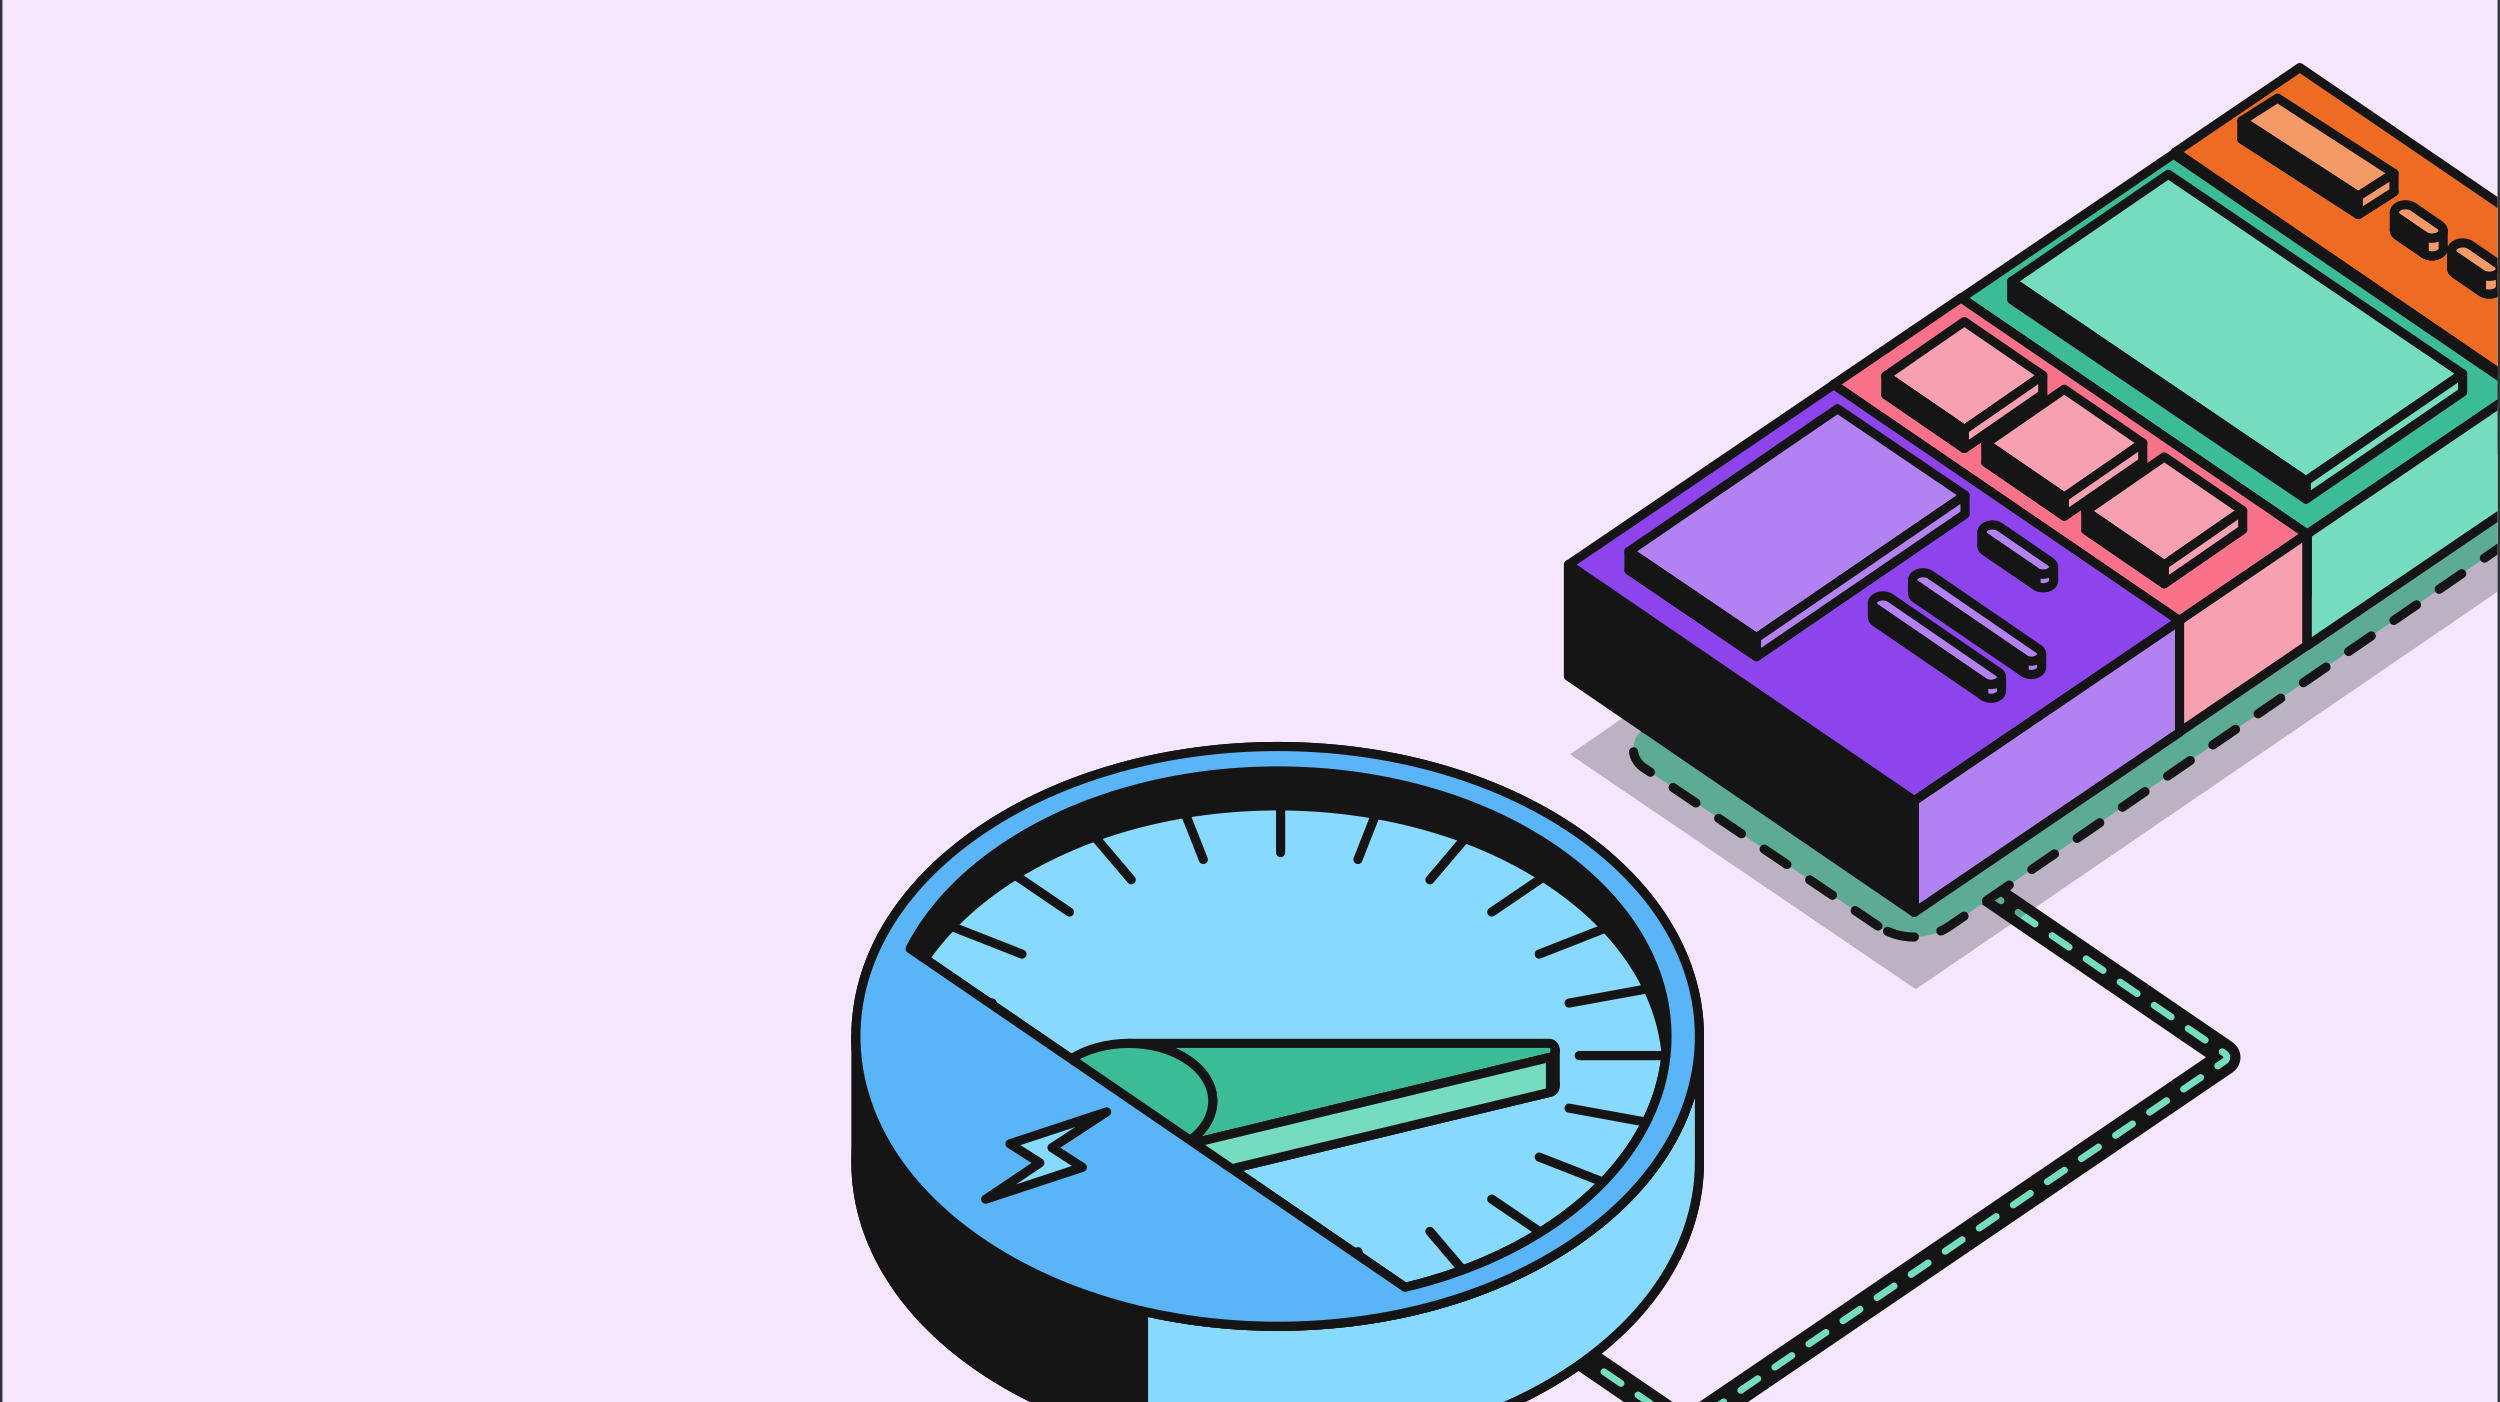 <svg width="517" height="290" viewBox="0 0 517 290" fill="none" xmlns="http://www.w3.org/2000/svg">
<rect x="0" y="0" width="517" height="290" fill="#333333" stroke="none"/>
<g clip-path="url(#clip0_9514_3120)">
<rect width="516" height="290" transform="translate(0.5)" fill="#F5E6FF"/>
<path d="M275.41 245.251L348.094 294.882C348.416 295.101 348.839 295.102 349.16 294.883L460.086 219.436C460.638 219.061 460.638 218.248 460.088 217.872L394.446 173.05" stroke="#151515" stroke-width="5.677" stroke-linecap="round" stroke-linejoin="round"/>
<path d="M275.41 245.251L348.094 294.882C348.416 295.101 348.839 295.102 349.16 294.883L460.086 219.436C460.638 219.061 460.638 218.248 460.088 217.872L394.446 173.05" stroke="#75DCC0" stroke-width="1.419" stroke-linecap="round" stroke-linejoin="round" stroke-dasharray="4.26 4.26"/>
<path d="M325.896 282.717C291.834 306.128 236.609 306.128 202.547 282.717C168.484 259.305 168.484 221.348 202.547 197.937C236.609 174.525 291.834 174.525 325.896 197.937C359.958 221.348 359.958 259.305 325.896 282.717Z" fill="#151515" stroke="#151515" stroke-width="1.892" stroke-linejoin="round"/>
<path d="M325.896 256.715C342.927 245.009 351.442 229.667 351.442 214.325V240.327C351.442 255.669 342.927 271.011 325.896 282.717C301.707 299.342 266.845 304.161 236.469 297.174V271.172C266.845 278.16 301.707 273.341 325.896 256.715Z" fill="#87D9FD" stroke="#151515" stroke-width="1.892" stroke-linejoin="round"/>
<path d="M177 214.325C177 229.667 185.516 245.009 202.547 256.715C212.42 263.501 224.071 268.32 236.469 271.172V297.174C224.071 294.322 212.42 289.503 202.547 282.717C185.516 271.011 177 255.669 177 240.327V214.325Z" fill="#151515" stroke="#151515" stroke-width="1.892" stroke-linejoin="round"/>
<path d="M325.896 256.715C291.834 280.126 236.609 280.126 202.547 256.715C168.484 233.304 168.484 195.346 202.547 171.935C236.609 148.524 291.834 148.524 325.896 171.935C359.958 195.346 359.958 233.304 325.896 256.715Z" fill="#59B5F8" stroke="#151515" stroke-width="1.892" stroke-linejoin="round"/>
<path d="M321.149 253.14C312.23 259.221 301.737 263.578 290.565 266.208C262.356 272.851 229.81 268.495 207.288 253.14C184.698 237.738 178.338 215.46 188.21 196.186C192.078 188.635 198.437 181.545 207.288 175.51C238.73 154.073 289.708 154.073 321.149 175.51C352.591 196.947 352.591 231.703 321.149 253.14Z" fill="#87D9FD"/>
<path d="M188.21 196.186C178.338 215.46 184.698 237.738 207.288 253.14C229.81 268.495 262.356 272.851 290.565 266.208M188.21 196.186C192.078 188.635 198.437 181.545 207.288 175.51C238.73 154.073 289.708 154.073 321.149 175.51C352.591 196.947 352.591 231.703 321.149 253.14C312.23 259.221 301.737 263.578 290.565 266.208M188.21 196.186L290.565 266.208" stroke="#151515" stroke-width="1.892" stroke-linejoin="round"/>
<path d="M344.558 217.936C343.325 205.115 335.522 192.532 321.149 182.733C289.708 161.296 238.73 161.296 207.288 182.733C192.915 192.532 185.113 205.115 183.88 217.936C182.417 202.71 190.22 187.147 207.288 175.51C238.73 154.073 289.708 154.073 321.149 175.51C338.218 187.147 346.021 202.71 344.558 217.936Z" fill="#151515" stroke="#151515" stroke-width="1.892" stroke-linejoin="round"/>
<path d="M323.055 178.717L308.499 188.612M221.162 247.984L206.606 257.879M336.14 190.31L318.313 197.307M211.348 239.289L193.52 246.286M344.366 203.811L324.482 207.433M205.178 229.164L185.294 232.786M347.172 218.298H326.586M203.074 218.298H182.488M344.366 232.786L324.482 229.164M205.178 207.432L185.294 203.81M336.14 246.286L318.312 239.289M211.347 197.307L193.52 190.31M323.054 257.879L308.498 247.984M221.161 188.612L206.605 178.717M306.001 266.774L295.708 254.655M233.952 181.94L223.659 169.821M286.142 272.366L280.814 258.849M248.847 177.746L243.519 164.229M264.831 274.274L264.831 260.28M264.831 176.316V162.322M243.519 272.366L248.847 258.849M280.815 177.746L286.142 164.229M223.66 266.774L233.953 254.655M295.709 181.94L306.002 169.821" stroke="#151515" stroke-width="1.892" stroke-linecap="round"/>
<path d="M245.708 226.484C238.919 221.83 227.913 221.83 221.124 226.484C218.365 228.376 216.727 230.745 216.211 233.205C217.63 234.344 219.129 235.453 220.706 236.529C226.408 240.416 232.752 243.598 239.506 246.076C241.768 245.497 243.889 244.584 245.708 243.338C252.497 238.683 252.497 231.138 245.708 226.484Z" fill="#3BBB96" stroke="#151515" stroke-width="1.892" stroke-linejoin="round"/>
<path d="M245.71 243.338C238.922 247.992 227.915 247.992 221.127 243.338C214.338 238.683 214.338 231.138 221.127 226.484C227.915 221.83 238.922 221.83 245.71 226.484C252.499 231.138 252.499 238.683 245.71 243.338Z" fill="#151515" stroke="#151515" stroke-width="1.892" stroke-linejoin="round"/>
<path d="M221.126 243.337C227.915 247.991 238.922 247.991 245.71 243.337C248.97 241.102 250.665 238.199 250.794 235.271V228.048C250.665 230.977 248.97 233.879 245.71 236.114C238.922 240.768 227.915 240.768 221.126 236.114C217.866 233.879 216.172 230.977 216.043 228.048V235.271C216.172 238.199 217.866 241.102 221.126 243.337Z" fill="#151515" stroke="#151515" stroke-width="1.892" stroke-linejoin="round"/>
<path d="M245.71 243.337C249.089 241.021 250.786 237.988 250.801 234.952V227.688C250.801 230.738 249.104 233.788 245.71 236.115C245.252 236.429 244.775 236.721 244.281 236.993V244.216C244.775 243.944 245.252 243.651 245.71 243.337Z" fill="#75DCC0" stroke="#151515" stroke-width="1.892" stroke-linejoin="round"/>
<path d="M245.714 243.338C252.502 238.683 252.502 231.138 245.714 226.484C242.319 224.157 237.871 222.993 233.422 222.993H320.4C321.189 222.993 321.616 223.715 321.621 224.438C321.625 225.064 321.313 225.692 320.643 225.853L244.285 244.216C244.779 243.944 245.256 243.651 245.714 243.338Z" fill="#151515" stroke="#151515" stroke-width="1.892" stroke-linejoin="round"/>
<path d="M245.714 236.115C252.502 231.461 252.502 223.915 245.714 219.261C242.319 216.934 237.871 215.771 233.422 215.771H320.4C321.189 215.771 321.616 216.492 321.621 217.215C321.625 217.842 321.313 218.47 320.643 218.631L244.285 236.993C244.779 236.722 245.256 236.429 245.714 236.115Z" fill="#3BBB96" stroke="#151515" stroke-width="1.892" stroke-linejoin="round"/>
<path d="M244.281 236.993L320.639 218.63C321.299 218.472 321.613 217.859 321.617 217.241L321.617 224.438C321.621 225.064 321.309 225.692 320.639 225.853L244.281 244.216L244.281 236.993Z" fill="#75DCC0"/>
<path d="M320.639 218.63L244.281 236.993L244.281 244.216L320.639 225.853M320.639 218.63C321.309 218.47 321.621 217.842 321.617 217.215L321.617 224.438C321.621 225.064 321.309 225.692 320.639 225.853M320.639 218.63L320.639 225.853" stroke="#151515" stroke-width="1.892" stroke-linejoin="round"/>
<path d="M245.71 236.115C238.922 240.769 227.915 240.769 221.127 236.115C214.338 231.461 214.338 223.915 221.127 219.261C227.915 214.607 238.922 214.607 245.71 219.261C252.499 223.915 252.499 231.461 245.71 236.115Z" fill="#3BBB96" stroke="#151515" stroke-width="1.892" stroke-linejoin="round"/>
<path fill-rule="evenodd" clip-rule="evenodd" d="M202.547 256.715C236.609 280.126 291.834 280.126 325.896 256.715C359.958 233.304 359.958 195.346 325.896 171.935C291.834 148.524 236.609 148.524 202.547 171.935C168.484 195.346 168.484 233.304 202.547 256.715ZM207.29 175.51C238.732 154.073 289.709 154.073 321.151 175.51C352.593 196.947 352.593 231.703 321.151 253.14C312.231 259.221 301.739 263.578 290.567 266.208L188.212 196.186C192.08 188.635 198.439 181.545 207.29 175.51Z" fill="#59B5F8"/>
<path d="M325.896 256.715L325.36 255.935L325.36 255.935L325.896 256.715ZM202.547 256.715L203.082 255.935L203.082 255.935L202.547 256.715ZM325.896 171.935L325.36 172.715L325.36 172.715L325.896 171.935ZM202.547 171.935L202.011 171.155L202.011 171.155L202.547 171.935ZM321.151 175.51L321.684 174.728L321.684 174.728L321.151 175.51ZM207.29 175.51L206.757 174.728L206.757 174.728L207.29 175.51ZM321.151 253.14L320.618 252.358L320.618 252.358L321.151 253.14ZM290.567 266.208L290.033 266.989C290.252 267.14 290.525 267.19 290.784 267.13L290.567 266.208ZM188.212 196.186L187.37 195.755C187.152 196.179 187.284 196.698 187.677 196.967L188.212 196.186ZM325.36 255.935C308.517 267.511 286.392 273.327 264.221 273.327C242.05 273.327 219.925 267.511 203.082 255.935L202.011 257.495C219.23 269.33 241.748 275.22 264.221 275.22C286.694 275.22 309.213 269.33 326.432 257.495L325.36 255.935ZM325.36 172.715C342.194 184.285 350.496 199.361 350.496 214.325C350.496 229.289 342.194 244.365 325.36 255.935L326.432 257.495C343.66 245.654 352.389 230.045 352.389 214.325C352.389 198.605 343.66 182.996 326.432 171.155L325.36 172.715ZM203.082 172.715C219.925 161.138 242.05 155.323 264.221 155.323C286.392 155.323 308.517 161.138 325.36 172.715L326.432 171.155C309.213 159.32 286.694 153.43 264.221 153.43C241.748 153.43 219.23 159.32 202.011 171.155L203.082 172.715ZM203.082 255.935C186.248 244.365 177.946 229.289 177.946 214.325C177.946 199.361 186.248 184.285 203.082 172.715L202.011 171.155C184.783 182.996 176.054 198.605 176.054 214.325C176.054 230.045 184.783 245.654 202.011 257.495L203.082 255.935ZM321.684 174.728C305.776 163.882 284.975 158.486 264.221 158.486C243.467 158.486 222.666 163.882 206.757 174.728L207.823 176.292C223.356 165.701 243.765 160.379 264.221 160.379C284.676 160.379 305.085 165.701 320.618 176.292L321.684 174.728ZM321.684 253.922C337.602 243.069 345.679 228.754 345.679 214.325C345.679 199.895 337.602 185.581 321.684 174.728L320.618 176.292C336.143 186.876 343.786 200.658 343.786 214.325C343.786 227.992 336.143 241.773 320.618 252.358L321.684 253.922ZM290.784 267.13C302.052 264.476 312.655 260.078 321.684 253.922L320.618 252.358C311.808 258.365 301.427 262.679 290.35 265.287L290.784 267.13ZM187.677 196.967L290.033 266.989L291.101 265.427L188.746 195.405L187.677 196.967ZM206.757 174.728C197.796 180.838 191.32 188.042 187.37 195.755L189.054 196.618C192.839 189.228 199.082 182.252 207.823 176.292L206.757 174.728Z" fill="#151515"/>
<path d="M208.859 236.533L228.847 229.939L217.554 237.344L223.828 241.402L203.84 247.996L215.044 240.489L208.859 236.533Z" fill="#87D9FD" stroke="#151515" stroke-width="1.892" stroke-linejoin="round"/>
<path d="M388.359 191.502L339.846 158.707C337.096 156.847 337.065 152.808 339.787 150.908L464.776 63.649C469.272 60.51 475.236 60.465 479.778 63.536L529.216 96.956C531.978 98.823 531.994 102.884 529.248 104.774L403.287 191.441C398.797 194.53 392.874 194.554 388.359 191.502Z" fill="#75DCC0" stroke="#151515" stroke-width="1.892" stroke-linecap="round" stroke-linejoin="round" stroke-dasharray="5.68 5.68"/>
<path d="M396.174 204.573L324.68 156.011L474.063 52.413L546.681 101.738L396.174 204.573Z" fill="#151515" fill-opacity="0.25"/>
<path d="M449.844 31.464L521.151 80.106L546.908 62.623L475.601 13.981L449.844 31.464Z" fill="#ED6B22" stroke="#151515" stroke-width="1.892" stroke-linecap="round" stroke-linejoin="round"/>
<path d="M449.875 31.437L521.15 80.106V96.139L449.875 47.471V31.437Z" fill="#151515" stroke="#151515" stroke-width="1.892" stroke-linecap="round" stroke-linejoin="round"/>
<path d="M470.994 24.085L495.077 39.667L487.703 44.366L463.621 28.784L470.994 24.085Z" fill="#F39A68" stroke="#151515" stroke-width="1.892" stroke-linejoin="round"/>
<path d="M470.994 20.283L495.077 35.865L487.703 40.564L463.621 24.982L470.994 20.283Z" fill="#F39A68" stroke="#151515" stroke-width="1.892" stroke-linejoin="round"/>
<path d="M463.621 24.982L487.703 40.564V44.365L463.621 28.784V24.982Z" fill="#151515" stroke="#151515" stroke-width="1.892" stroke-linejoin="round"/>
<path d="M487.703 40.566L495.076 35.866V39.668L487.703 44.367V40.566Z" fill="#F39A68" stroke="#151515" stroke-width="1.892" stroke-linejoin="round"/>
<path d="M507.666 54.353C508.573 53.733 510.045 53.735 510.948 54.358L516.424 58.133C517.293 58.733 517.315 59.694 516.473 60.312C515.586 60.962 514.086 60.981 513.165 60.351L507.666 56.592C506.762 55.974 506.762 54.971 507.666 54.353Z" fill="#151515" stroke="#151515" stroke-width="1.892" stroke-linejoin="round"/>
<path d="M507.666 50.697C508.573 50.077 510.045 50.079 510.948 50.702L516.424 54.477C517.293 55.077 517.315 56.038 516.473 56.656C515.586 57.307 514.086 57.325 513.165 56.696L507.666 52.936C506.762 52.318 506.762 51.316 507.666 50.697Z" fill="#F39A68" stroke="#151515" stroke-width="1.892" stroke-linejoin="round"/>
<path d="M507.666 52.936L513.165 56.695V60.352L507.666 56.592C507.212 56.281 506.986 55.874 506.988 55.467L506.99 51.873C506.988 51.835 506.988 51.797 506.99 51.758L506.99 51.873C507.01 52.259 507.236 52.641 507.666 52.936Z" fill="#151515"/>
<path d="M513.165 56.695L507.666 52.936C507.193 52.612 506.967 52.183 506.99 51.758L506.988 55.467C506.986 55.874 507.212 56.281 507.666 56.592L513.165 60.352V56.695Z" stroke="#151515" stroke-width="1.892" stroke-linejoin="round"/>
<path d="M513.168 56.695C514.088 57.324 515.588 57.306 516.476 56.655C516.881 56.358 517.086 55.981 517.092 55.603V55.565C517.093 55.578 517.093 55.59 517.092 55.603V59.26C517.086 59.638 516.881 60.014 516.476 60.312C515.588 60.963 514.088 60.981 513.168 60.352V56.695Z" fill="#F39A68"/>
<path d="M516.476 56.655C515.588 57.306 514.088 57.324 513.168 56.695V60.352C514.088 60.981 515.588 60.963 516.476 60.312C516.881 60.014 517.086 59.638 517.092 59.26V55.565C517.099 55.956 516.894 56.348 516.476 56.655Z" stroke="#151515" stroke-width="1.892" stroke-linejoin="round"/>
<path d="M495.823 46.464C496.73 45.844 498.201 45.846 499.104 46.469L504.58 50.244C505.449 50.844 505.471 51.805 504.629 52.423C503.742 53.074 502.242 53.092 501.322 52.462L495.823 48.703C494.918 48.085 494.918 47.082 495.823 46.464Z" fill="#151515" stroke="#151515" stroke-width="1.892" stroke-linejoin="round"/>
<path d="M495.823 42.808C496.73 42.188 498.201 42.19 499.104 42.813L504.58 46.588C505.449 47.187 505.471 48.149 504.629 48.766C503.742 49.417 502.242 49.435 501.322 48.806L495.823 45.047C494.918 44.428 494.918 43.426 495.823 42.808Z" fill="#F39A68" stroke="#151515" stroke-width="1.892" stroke-linejoin="round"/>
<path d="M495.823 45.047L501.322 48.806V52.463L495.823 48.703C495.368 48.393 495.142 47.985 495.145 47.578L495.146 43.984C495.144 43.946 495.144 43.908 495.146 43.87L495.146 43.984C495.166 44.37 495.392 44.752 495.823 45.047Z" fill="#151515"/>
<path d="M501.322 48.806L495.823 45.047C495.349 44.723 495.124 44.294 495.146 43.87L495.145 47.578C495.142 47.985 495.368 48.393 495.823 48.703L501.322 52.463V48.806Z" stroke="#151515" stroke-width="1.892" stroke-linejoin="round"/>
<path d="M501.324 48.807C502.244 49.436 503.744 49.418 504.632 48.767C505.037 48.469 505.242 48.093 505.249 47.715V47.676C505.249 47.689 505.249 47.702 505.249 47.715V51.371C505.242 51.749 505.037 52.126 504.632 52.423C503.744 53.074 502.244 53.092 501.324 52.463V48.807Z" fill="#F39A68"/>
<path d="M504.632 48.767C503.744 49.418 502.244 49.436 501.324 48.807V52.463C502.244 53.092 503.744 53.074 504.632 52.423C505.037 52.126 505.242 51.749 505.249 51.371V47.676C505.256 48.067 505.051 48.459 504.632 48.767Z" stroke="#151515" stroke-width="1.892" stroke-linejoin="round"/>
<path d="M449.379 32.105L520.891 80.936V93.503L449.379 44.673V32.105Z" fill="#151515" stroke="#151515" stroke-width="1.892" stroke-linecap="round" stroke-linejoin="round"/>
<path d="M405.609 61.642L477.121 110.472L520.99 80.695L449.479 31.864L405.609 61.642Z" fill="#3BBB96" stroke="#151515" stroke-width="1.892" stroke-linecap="round" stroke-linejoin="round"/>
<path d="M477.121 133.544V110.472L520.99 80.695L520.99 103.767L477.121 133.544Z" fill="#75DCC0" stroke="#151515" stroke-width="1.892" stroke-linecap="round" stroke-linejoin="round"/>
<path d="M405.609 61.641L477.121 110.471V123.039L405.609 74.209V61.641Z" fill="#151515" stroke="#151515" stroke-width="1.892" stroke-linecap="round" stroke-linejoin="round"/>
<path d="M431.259 47.767L416.016 58.19L446.45 78.82L476.884 99.45L493.08 88.375L509.276 77.3L478.842 56.67L448.408 36.04L431.259 47.767Z" fill="#75DCC0" stroke="#151515" stroke-width="1.892" stroke-linejoin="round"/>
<path d="M476.883 103.229V99.45L509.275 77.3V81.079L476.883 103.229Z" fill="#75DCC0" stroke="#151515" stroke-width="1.892" stroke-linejoin="round"/>
<path d="M416.016 58.189L476.884 99.449V103.228L416.016 61.968V58.189Z" fill="#151515" stroke="#151515" stroke-width="1.892" stroke-linejoin="round"/>
<path d="M379.121 79.543L450.633 128.373L477.048 110.443L405.537 61.613L379.121 79.543Z" fill="#F97289" stroke="#151515" stroke-width="1.892" stroke-linecap="round" stroke-linejoin="round"/>
<path d="M450.633 151.446V128.374L477.048 110.443V133.515L450.633 151.446Z" fill="#F7A1B0" stroke="#151515" stroke-width="1.892" stroke-linecap="round" stroke-linejoin="round"/>
<path d="M379.121 79.543L450.633 128.374V140.941L379.121 92.111V79.543Z" fill="#151515" stroke="#151515" stroke-width="1.892" stroke-linecap="round" stroke-linejoin="round"/>
<path d="M447.563 120.711L431.336 109.589L447.563 98.368L463.789 109.491L447.563 120.711Z" fill="#F7A1B0" stroke="#151515" stroke-width="1.892" stroke-linejoin="round"/>
<path d="M406.219 92.735L389.992 81.612L406.219 70.392L422.445 81.514L406.219 92.735Z" fill="#F7A1B0" stroke="#151515" stroke-width="1.892" stroke-linejoin="round"/>
<path d="M426.895 106.724L410.668 95.601L426.895 84.381L443.121 95.503L426.895 106.724Z" fill="#F7A1B0" stroke="#151515" stroke-width="1.892" stroke-linejoin="round"/>
<path d="M447.562 116.823L431.336 105.7L447.562 94.48L463.789 105.602L447.562 116.823Z" fill="#F7A1B0"/>
<path d="M406.219 88.847L389.992 77.724L406.219 66.504L422.445 77.626L406.219 88.847Z" fill="#F7A1B0"/>
<path d="M426.891 102.835L410.665 91.712L426.891 80.492L443.118 91.614L426.891 102.835Z" fill="#F7A1B0"/>
<path d="M447.562 116.823L431.336 105.7L447.562 94.48L463.789 105.602L447.562 116.823Z" stroke="#151515" stroke-width="1.892" stroke-linejoin="round"/>
<path d="M406.219 88.847L389.992 77.724L406.219 66.504L422.445 77.626L406.219 88.847Z" stroke="#151515" stroke-width="1.892" stroke-linejoin="round"/>
<path d="M426.891 102.835L410.665 91.712L426.891 80.492L443.118 91.614L426.891 102.835Z" stroke="#151515" stroke-width="1.892" stroke-linejoin="round"/>
<path d="M447.565 116.823L463.792 105.603V109.491L447.565 120.711V116.823Z" fill="#F7A1B0"/>
<path d="M406.223 88.847L422.449 77.626V81.515L406.223 92.735V88.847Z" fill="#F7A1B0"/>
<path d="M426.894 102.835L443.121 91.614V95.503L426.894 106.723V102.835Z" fill="#F7A1B0"/>
<path d="M447.565 116.823L463.792 105.603V109.491L447.565 120.711V116.823Z" stroke="#151515" stroke-width="1.892" stroke-linejoin="round"/>
<path d="M406.223 88.847L422.449 77.626V81.515L406.223 92.735V88.847Z" stroke="#151515" stroke-width="1.892" stroke-linejoin="round"/>
<path d="M426.894 102.835L443.121 91.614V95.503L426.894 106.723V102.835Z" stroke="#151515" stroke-width="1.892" stroke-linejoin="round"/>
<path d="M447.562 116.823L431.336 105.7V109.589L447.562 120.711V116.823Z" fill="#151515"/>
<path d="M406.219 88.847L389.992 77.725V81.613L406.219 92.736V88.847Z" fill="#151515"/>
<path d="M426.891 102.835L410.665 91.712V95.601L426.891 106.723V102.835Z" fill="#151515"/>
<path d="M447.562 116.823L431.336 105.7V109.589L447.562 120.711V116.823Z" stroke="#151515" stroke-width="1.892" stroke-linejoin="round"/>
<path d="M406.219 88.847L389.992 77.725V81.613L406.219 92.736V88.847Z" stroke="#151515" stroke-width="1.892" stroke-linejoin="round"/>
<path d="M426.891 102.835L410.665 91.712V95.601L426.891 106.723V102.835Z" stroke="#151515" stroke-width="1.892" stroke-linejoin="round"/>
<path d="M324.352 116.777L395.863 165.608V188.679L324.352 139.849V116.777Z" fill="#151515" stroke="#151515" stroke-width="1.892" stroke-linecap="round" stroke-linejoin="round"/>
<path d="M450.735 128.373L379.223 79.543L324.387 116.765L395.898 165.595L450.735 128.373Z" fill="#8E44EC" stroke="#151515" stroke-width="1.892" stroke-linecap="round" stroke-linejoin="round"/>
<path d="M450.735 151.445L450.735 128.373L395.899 165.595L395.898 188.666L450.735 151.445Z" fill="#B382F2" stroke="#151515" stroke-width="1.892" stroke-linecap="round" stroke-linejoin="round"/>
<path d="M406.367 106.297L379.998 88.423L336.867 117.915L363.236 135.79L406.367 106.297Z" fill="#B382F2" stroke="#151515" stroke-width="1.892" stroke-linejoin="round"/>
<path d="M406.367 102.41L379.998 84.535L336.867 114.028L363.236 131.902L406.367 102.41Z" fill="#B382F2" stroke="#151515" stroke-width="1.892" stroke-linejoin="round"/>
<path d="M363.236 131.902L336.867 114.028V117.916L363.236 135.791V131.902Z" fill="#151515" stroke="#151515" stroke-width="1.892" stroke-linejoin="round"/>
<path d="M363.238 131.903L406.369 102.41V106.299L363.238 135.792V131.903Z" fill="#B382F2" stroke="#151515" stroke-width="1.892" stroke-linejoin="round"/>
<path d="M410.481 111.82C411.333 111.238 412.714 111.239 413.564 111.823L424.054 119.032C424.858 119.585 424.894 120.47 424.136 121.053C423.311 121.686 421.876 121.715 420.999 121.115L410.481 113.924C409.631 113.343 409.631 112.401 410.481 111.82Z" fill="#151515" stroke="#151515" stroke-width="1.892"/>
<path d="M421 118.277C421.877 118.877 423.312 118.849 424.137 118.215C424.5 117.936 424.681 117.588 424.683 117.24V117.229C424.683 117.233 424.683 117.236 424.683 117.24V120.078C424.681 120.426 424.5 120.774 424.137 121.053C423.312 121.686 421.877 121.715 421 121.115V118.277Z" fill="#B382F2"/>
<path d="M424.137 118.215C423.312 118.849 421.877 118.877 421 118.277V121.115C421.877 121.715 423.312 121.686 424.137 121.053C424.5 120.774 424.681 120.426 424.683 120.078V117.229C424.685 117.581 424.504 117.933 424.137 118.215Z" stroke="#151515" stroke-width="1.892" stroke-linejoin="round"/>
<path d="M396.142 119.931C396.993 119.348 398.374 119.349 399.224 119.932L421.582 135.259C422.358 135.791 422.424 136.638 421.736 137.224C420.932 137.908 419.437 137.963 418.53 137.343L396.142 122.036C395.291 121.455 395.291 120.512 396.142 119.931Z" fill="#B382F2" stroke="#151515" stroke-width="1.892" stroke-linejoin="round"/>
<path d="M418.531 136.224C419.439 136.844 420.933 136.789 421.737 136.105C422.054 135.835 422.211 135.51 422.212 135.185V138.023C422.211 138.347 422.054 138.673 421.737 138.943C420.933 139.627 419.439 139.682 418.531 139.062V136.224Z" fill="#B382F2" stroke="#151515" stroke-width="1.892" stroke-linejoin="round"/>
<path d="M387.849 124.719C388.7 124.137 390.081 124.137 390.931 124.72L413.289 140.048C414.065 140.58 414.131 141.426 413.443 142.012C412.639 142.696 411.144 142.751 410.237 142.131L387.849 126.825C386.998 126.243 386.998 125.3 387.849 124.719Z" fill="#B382F2" stroke="#151515" stroke-width="1.892" stroke-linejoin="round"/>
<path d="M410.489 108.984C411.341 108.402 412.722 108.403 413.571 108.986L424.062 116.195C424.866 116.748 424.902 117.634 424.144 118.217C423.319 118.85 421.884 118.879 421.006 118.279L410.489 111.088C409.639 110.507 409.639 109.565 410.489 108.984Z" fill="#B382F2"/>
<path d="M396.15 118.88C397.002 118.298 398.383 118.299 399.233 118.881L421.59 134.209C422.366 134.741 422.433 135.587 421.744 136.173C420.94 136.857 419.446 136.913 418.539 136.292L396.15 120.986C395.3 120.404 395.3 119.461 396.15 118.88Z" fill="#B382F2"/>
<path d="M387.849 123.669C388.7 123.087 390.081 123.087 390.931 123.67L413.289 138.997C414.065 139.53 414.131 140.376 413.443 140.962C412.639 141.646 411.144 141.701 410.237 141.081L387.849 125.774C386.998 125.193 386.998 124.25 387.849 123.669Z" fill="#B382F2"/>
<path d="M410.489 108.984C411.341 108.402 412.722 108.403 413.571 108.986L424.062 116.195C424.866 116.748 424.902 117.634 424.144 118.217C423.319 118.85 421.884 118.879 421.006 118.279L410.489 111.088C409.639 110.507 409.639 109.565 410.489 108.984Z" stroke="#151515" stroke-width="1.892" stroke-linejoin="round"/>
<path d="M396.15 118.88C397.002 118.298 398.383 118.299 399.233 118.881L421.59 134.209C422.366 134.741 422.433 135.587 421.744 136.173C420.94 136.857 419.446 136.913 418.539 136.292L396.15 120.986C395.3 120.404 395.3 119.461 396.15 118.88Z" stroke="#151515" stroke-width="1.892" stroke-linejoin="round"/>
<path d="M387.849 123.669C388.7 123.087 390.081 123.087 390.931 123.67L413.289 138.997C414.065 139.53 414.131 140.376 413.443 140.962C412.639 141.646 411.144 141.701 410.237 141.081L387.849 125.774C386.998 125.193 386.998 124.25 387.849 123.669Z" stroke="#151515" stroke-width="1.892" stroke-linejoin="round"/>
<path d="M410.49 111.085L421.008 118.276V121.113L410.49 113.923C410.05 113.622 409.838 113.224 409.854 112.829V110.079C409.87 110.444 410.083 110.806 410.49 111.085Z" fill="#151515"/>
<path d="M396.15 120.917L418.539 136.223V139.061L396.15 123.755C395.72 123.461 395.507 123.074 395.513 122.688V119.879C395.518 120.255 395.731 120.63 396.15 120.917Z" fill="#151515"/>
<path d="M387.849 125.832L410.237 141.138V143.976L387.849 128.67C387.418 128.376 387.206 127.989 387.211 127.603V124.794C387.216 125.17 387.429 125.545 387.849 125.832Z" fill="#151515"/>
<path d="M410.49 111.085L421.008 118.276V121.113L410.49 113.923C410.05 113.622 409.838 113.224 409.854 112.829V110.079C409.87 110.444 410.083 110.806 410.49 111.085Z" stroke="#151515" stroke-width="1.892" stroke-linejoin="round"/>
<path d="M396.15 120.917L418.539 136.223V139.061L396.15 123.755C395.72 123.461 395.507 123.074 395.513 122.688V119.879C395.518 120.255 395.731 120.63 396.15 120.917Z" stroke="#151515" stroke-width="1.892" stroke-linejoin="round"/>
<path d="M387.849 125.832L410.237 141.138V143.976L387.849 128.67C387.418 128.376 387.206 127.989 387.211 127.603V124.794C387.216 125.17 387.429 125.545 387.849 125.832Z" stroke="#151515" stroke-width="1.892" stroke-linejoin="round"/>
<path d="M410.234 141.139C411.142 141.759 412.636 141.704 413.44 141.02C413.757 140.75 413.914 140.424 413.915 140.1V142.938C413.914 143.262 413.757 143.588 413.44 143.858C412.636 144.542 411.142 144.597 410.234 143.977V141.139Z" fill="#B382F2" stroke="#151515" stroke-width="1.892" stroke-linejoin="round"/>
</g>
<defs>
<clipPath id="clip0_9514_3120">
<rect width="516" height="290" fill="white" transform="translate(0.5)"/>
</clipPath>
</defs>
</svg>
